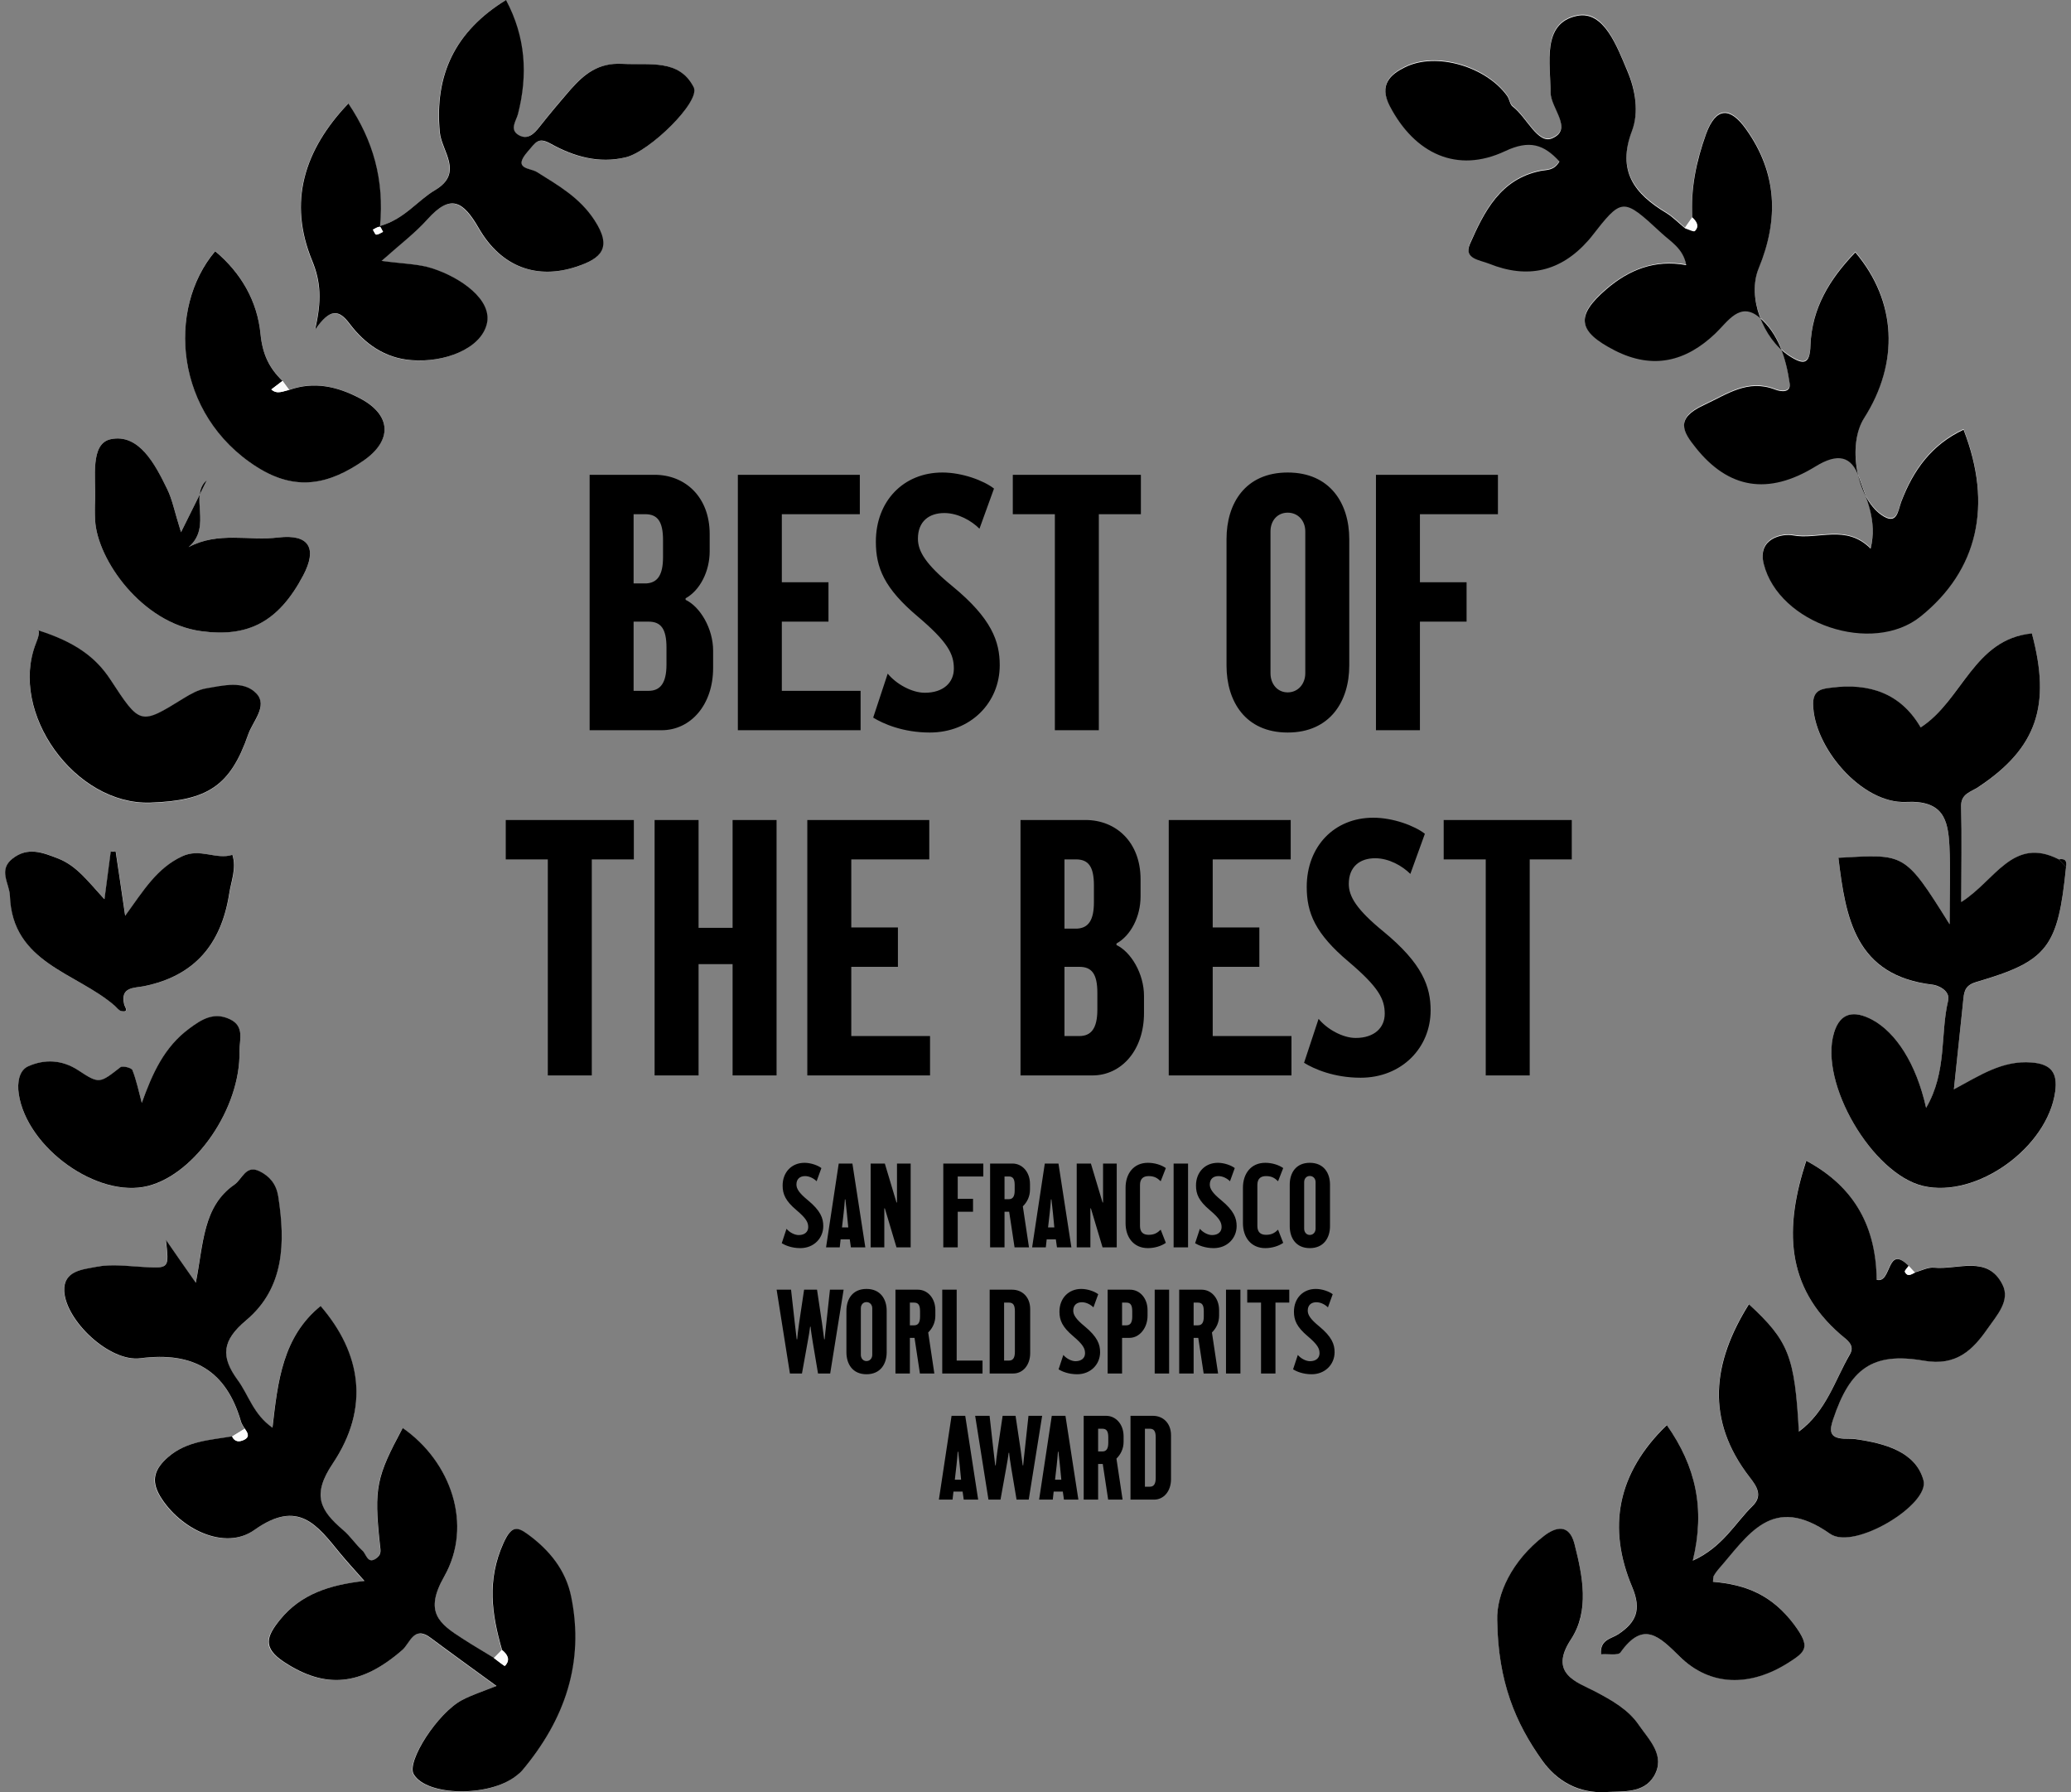 <?xml version="1.0" encoding="utf-8"?>
<svg xmlns="http://www.w3.org/2000/svg" width="312" height="270" viewBox="0 0 312 270" fill="none">
<rect x="0" y="0" width="312" height="270" fill="#808080" stroke="none"/>
<g clip-path="url(#clip0_4740_24977)">
<path d="M43.573 58.736C43.227 58.268 42.88 57.824 42.559 57.355C40.53 55.406 39.541 53.309 39.244 50.275C38.774 45.415 36.349 41.098 32.416 37.817C25.093 46.452 26.305 62.388 38.675 70.306C44.637 74.105 49.634 72.896 54.755 69.369C59.208 66.285 58.936 62.437 54.211 59.97C50.822 58.218 47.333 57.38 43.573 58.712V58.736Z" fill="#FCFCFC"/>
<path d="M311.251 130.621C311.448 129.684 311.127 129.289 310.137 129.462C303.21 125.959 300.588 132.718 295.467 135.9C295.467 130.67 295.541 126.082 295.442 121.518C295.393 119.569 296.877 119.347 298.04 118.583C306.822 112.736 309.024 106.347 306.105 95.443C297.322 96.282 295.64 105.484 289.356 109.603C286.338 104.447 281.613 102.893 275.948 103.609C274.612 103.781 273.152 103.855 273.152 106.026C273.152 112.564 280.475 121.124 287.155 120.828C292.746 120.556 293.488 123.492 293.686 127.488C293.859 131.016 293.711 134.543 293.711 139.255C286.883 128.327 287.006 128.672 276.962 129.24C278.026 138.342 279.486 147.001 291.187 148.358C291.905 148.432 293.859 149.221 293.488 150.775C292.276 155.857 293.364 161.457 290.173 166.909C288.639 160.199 285.621 155.537 282.058 153.637C279.362 152.182 277.234 152.478 276.294 155.611C274.043 163.159 282.083 176.875 289.728 178.676C297.768 180.575 308.455 172.903 309.618 164.467C310.014 161.63 308.999 160.298 306.055 160.076C301.676 159.755 298.238 162.024 294.354 164.121C294.799 159.755 295.244 155.709 295.665 151.688C295.714 151.269 295.739 150.874 295.789 150.455C295.912 149.197 296.184 148.407 297.768 147.939C308.504 144.781 310.038 142.709 311.251 130.646V130.621Z" fill="#FCFCFC"/>
<path d="M288.466 191.677C288.169 191.356 287.847 191.011 287.55 190.69C284.112 187.261 285.027 193.379 282.702 192.762C282.578 184.967 279.535 178.824 272.089 174.828C268.823 184.893 268.947 193.774 277.259 201.002C278.174 201.791 279.486 202.556 278.669 203.987C276.418 207.884 275.181 212.522 270.975 215.63C270.357 204.283 269.441 201.964 263.455 196.438C257.938 205.22 256.874 213.854 263.578 222.513C264.617 223.845 265.582 225.276 264.024 226.805C261.352 229.42 259.546 232.997 254.994 235.069C256.899 227.225 255.464 220.835 251.085 214.644C243.614 221.896 242.13 230.086 245.865 239.041C247.325 242.495 246.434 244.394 243.738 246.17C242.674 246.861 240.992 246.96 241.165 249.18C242.229 249.106 243.738 249.402 244.109 248.884C247.547 244.049 249.947 246.491 253.015 249.501C257.641 254.04 263.677 254.064 269.367 250.463C272.039 248.761 272.831 248.119 270.258 244.69C266.893 240.176 262.96 238.671 258.037 238.252C258.086 237.758 258.037 237.536 258.136 237.388C258.334 237.043 258.556 236.722 258.804 236.426C263.306 231.32 266.893 224.832 275.676 231.024C279.288 233.565 290.717 226.608 289.752 222.982C288.59 218.64 283.889 217.382 279.535 216.765C278.941 216.691 278.323 216.716 277.704 216.691C275.552 216.568 275.602 215.458 276.146 213.755C278.669 206.207 282.034 203.592 289.802 204.949C294.75 205.812 297.199 203.296 299.425 200.089C300.736 198.189 302.889 195.92 301.652 193.478C299.376 188.988 294.923 191.282 291.36 190.937C290.42 190.838 289.406 191.406 288.441 191.652L288.466 191.677Z" fill="#FCFCFC"/>
<path d="M74.4 249.772C72.817 248.81 71.233 247.872 69.699 246.886C66.137 244.567 63.861 242.84 66.879 237.536C71.307 229.741 67.893 220.169 60.645 215.137C56.662 222.513 56.291 224.116 57.206 232.652C57.305 233.515 57.478 234.107 56.786 234.674C55.4 235.809 55.178 234.156 54.608 233.638C53.545 232.676 52.753 231.418 51.665 230.505C48.201 227.595 46.89 225.3 50.106 220.49C55.697 212.152 54.435 203.913 48.275 196.759C42.561 201.421 41.818 208.156 41.027 215.087C38.108 213.089 37.44 210.154 35.782 207.909C33.184 204.381 33.432 201.964 37.044 198.929C42.833 194.045 42.981 187.187 41.893 180.23C41.596 178.405 40.631 177.246 39.122 176.481C36.994 175.395 36.475 177.665 35.287 178.479C30.513 181.809 30.636 187.409 29.474 193.256C27.544 190.493 26.332 188.717 24.971 186.792C25.466 191.109 25.466 191.06 21.681 190.887C19.256 190.764 16.758 190.394 14.457 190.863C12.503 191.257 9.509 191.405 9.658 194.514C9.88 199.003 16.486 205.22 21.112 204.628C29.103 203.592 34.075 206.453 36.277 214.15C36.376 214.545 36.648 214.865 36.846 215.235L34.916 216.42C31.552 216.962 28.088 217.086 25.268 219.528C23.264 221.279 22.621 222.981 24.056 225.374C26.975 230.308 33.778 233.688 38.256 230.505C44.96 225.769 47.731 229.79 51.195 234.008C52.209 235.267 53.322 236.451 54.856 238.177C49.587 238.77 45.257 240.151 42.091 244.073C40.062 246.565 39.468 248.242 42.758 250.389C48.919 254.434 54.287 254.015 60.546 248.588C61.684 247.601 62.253 244.813 64.826 246.738C67.968 249.106 71.159 251.375 74.746 253.99C72.52 254.878 70.986 255.372 69.576 256.112C65.865 258.085 61.164 265.387 62.278 267.287C64.207 270.592 73.608 270.765 77.69 267.558C78.012 267.311 78.358 267.065 78.605 266.744C85.013 259.121 88.006 250.512 86.002 240.546C85.186 236.525 82.687 233.515 79.471 231.147C77.789 229.913 76.973 229.889 75.785 232.504C73.287 238.029 74.029 243.185 75.587 248.563C75.191 248.958 74.796 249.377 74.4 249.772Z" fill="#FCFCFC"/>
<path d="M253.881 34.315C252.941 33.525 252.075 32.612 251.011 31.971C246.237 29.085 243.565 25.631 245.865 19.612C246.929 16.8 246.385 13.445 245.148 10.559C243.565 6.883 241.635 1.431 237.578 2.294C232.21 3.405 233.57 9.399 233.595 13.79C233.595 16.208 237.083 19.365 233.818 20.747C231.665 21.659 230.008 17.564 227.905 15.961C227.484 15.64 227.435 14.851 227.064 14.357C223.897 9.966 216.377 7.672 211.651 10.04C209.549 11.101 207.668 12.631 209.375 15.887C213.136 23.066 219.518 26.075 226.742 22.671C230.453 20.919 232.605 21.684 234.931 24.225C234.114 25.68 233.001 25.458 232.061 25.656C226 26.914 223.6 31.774 221.448 36.658C220.458 38.878 222.883 39.051 224.318 39.618C230.131 41.962 235.129 40.827 239.285 36.115C239.433 35.967 239.557 35.819 239.681 35.647C244.381 29.628 244.431 29.578 250.269 34.981C251.654 36.263 253.584 37.3 254.029 39.84C249.304 38.977 245.371 40.605 242.031 43.442C237.281 47.512 237.652 49.831 243.268 52.693C248.983 55.604 253.98 54.42 258.458 50.103C260.313 48.326 262.119 45.292 265.014 47.685C267.933 50.127 269.071 53.926 269.615 57.651C269.813 59.057 268.403 58.959 267.438 58.589C263.282 56.985 260.239 59.279 256.676 60.932C252.397 62.93 253.46 64.855 255.489 67.371C260.387 73.464 266.349 74.574 273.524 70.158C276.814 68.135 278.942 68.53 280.055 71.811C281.143 74.993 282.85 78.25 281.811 82.542C278.1 78.842 273.895 81.284 270.06 80.544C268.675 80.272 264.692 80.914 265.706 84.836C267.982 93.89 282.083 98.626 289.357 92.755C297.966 85.798 300.242 75.98 295.814 64.632C291.039 66.853 288.219 70.701 286.438 75.462C285.918 76.819 285.844 79.162 283.419 77.46C279.634 74.796 278.298 66.828 280.847 62.856C286.165 54.494 285.72 45.243 279.511 37.916C275.701 41.888 272.955 46.304 272.757 51.903C272.658 54.765 271.792 54.987 269.467 53.458C265.607 50.917 263.158 44.651 264.964 40.284C268.007 32.908 267.735 25.878 263.01 19.316C260.684 16.06 258.532 15.961 257.023 20.081C255.538 24.151 254.648 28.32 254.969 32.662C254.598 33.18 254.252 33.698 253.881 34.216V34.315Z" fill="#FCFCFC"/>
<path d="M57.477 39.297C60.174 36.855 62.474 35.128 64.355 33.056C67.818 29.208 69.673 30.268 72.073 34.388C75.512 40.333 80.93 42.109 86.768 40.21C90.528 38.976 92.211 37.373 89.514 33.204C87.263 29.75 84.072 27.974 80.855 25.951C79.816 25.285 77.095 25.557 79.445 22.868C80.657 21.486 81.004 20.598 82.933 21.684C86.397 23.608 90.157 24.693 94.19 23.731C97.777 22.892 105.545 15.319 104.456 13.173C102.255 8.831 97.802 9.843 93.72 9.645C90.058 9.448 87.956 11.175 85.902 13.518C84.269 15.344 82.711 17.243 81.202 19.167C80.385 20.203 79.421 21.116 78.134 20.401C76.625 19.562 77.714 18.255 77.986 17.194C79.495 11.273 79.124 5.6 76.18 0.024C68.486 4.785 65.394 11.323 66.21 19.957C66.482 22.818 69.871 26.05 65.493 28.665C62.821 30.268 60.916 33.031 57.205 34.067C57.873 27.111 56.191 21.215 52.43 15.615C45.751 22.621 43.351 30.441 46.988 39.322C48.274 42.455 48.472 45.316 47.408 49.707C49.709 46.426 50.995 46.624 52.628 48.795C54.904 51.804 57.898 53.95 61.881 54.271C66.828 54.666 72.345 52.618 73.285 48.844C74.201 45.168 69.278 41.789 65.022 40.432C62.944 39.766 60.644 39.766 57.428 39.322L57.477 39.297Z" fill="#FCFCFC"/>
<path d="M15.743 135.432C13.269 132.792 11.611 130.448 8.816 129.338C6.466 128.401 4.239 127.513 1.914 129.338C-0.288 131.065 1.444 133.063 1.518 134.938C1.864 145.151 11.562 146.508 17.351 151.54C17.648 151.812 17.945 152.231 18.291 152.305C19.553 152.552 18.811 151.639 18.736 151.318C18.093 148.605 20.27 148.851 21.73 148.555C29.374 147.001 33.357 142.166 34.545 134.691C34.866 132.718 35.683 130.818 35.039 128.771C32.566 129.585 30.191 127.71 27.469 128.993C23.659 130.769 21.655 134.124 18.885 137.948C18.291 133.976 17.87 131.115 17.45 128.253C17.203 128.253 16.955 128.253 16.708 128.278C16.436 130.424 16.139 132.545 15.768 135.432H15.743Z" fill="#FCFCFC"/>
<path d="M5.674 94.926C6.045 95.049 5.822 95.937 5.402 96.998C1.295 107.433 11.29 121.346 22.669 120.951C31.254 120.655 34.693 118.46 37.389 110.689C38.057 108.74 40.383 106.397 38.651 104.547C36.746 102.499 33.629 103.313 31.007 103.757C29.844 103.955 28.681 104.596 27.667 105.237C21.086 109.308 21.136 109.283 16.608 102.376C14.407 99.046 11.314 96.751 5.674 94.975V94.926Z" fill="#FCFCFC"/>
<path d="M21.358 166.145C20.912 164.492 20.541 162.79 19.948 161.211C19.824 160.866 18.488 160.545 18.142 160.792C15.024 163.209 14.975 163.357 11.808 161.26C9.335 159.607 6.687 159.558 4.263 160.644C2.902 161.236 2.556 163.061 2.828 164.837C4.065 172.953 14.752 180.601 22.298 178.676C29.447 176.851 36.251 166.909 36.078 158.399C36.053 156.697 36.919 154.6 34.593 153.539C32.193 152.453 30.363 153.588 28.532 154.945C24.747 157.757 22.941 161.754 21.358 166.169V166.145Z" fill="#FCFCFC"/>
<path d="M27.271 80.174C26.281 77.016 25.959 75.215 25.168 73.637C23.337 69.936 20.937 65.274 16.682 66.162C13.54 66.828 14.456 71.984 14.332 75.314C14.283 76.326 14.283 77.362 14.332 78.373C14.654 84.318 21.407 93.865 30.289 95.074C37.315 96.011 41.941 93.717 45.676 86.686C47.829 82.641 46.592 80.421 41.941 80.963C37.488 81.481 32.886 80.026 28.409 82.419C32.045 79.335 28.409 74.648 31.179 72.305C30.239 74.204 29.002 76.671 27.271 80.174Z" fill="#FCFCFC"/>
<path d="M225.556 244.049C225.704 253.423 228.376 259.615 232.334 265.214C234.561 268.372 237.851 270.222 241.883 269.975C244.481 269.827 247.598 270.197 249.157 267.607C250.987 264.548 248.464 262.18 246.905 259.886C245.273 257.493 242.848 256.136 240.226 254.779C237.628 253.423 233.249 252.165 236.663 246.984C239.508 242.692 238.445 237.487 237.208 232.627C236.416 229.494 234.363 230.037 232.606 231.393C227.733 235.168 225.432 240.25 225.556 244.073V244.049Z" fill="#FCFCFC"/>
<path d="M254.969 32.76C254.673 28.393 255.563 24.249 257.023 20.179C258.532 16.059 260.684 16.158 263.01 19.414C267.735 26 268.007 33.006 264.964 40.382C263.158 44.749 265.607 50.99 269.467 53.556C271.792 55.085 272.658 54.863 272.757 52.001C272.955 46.377 275.701 41.961 279.511 38.014C285.72 45.341 286.165 54.592 280.847 62.954C278.298 66.926 279.634 74.894 283.419 77.558C285.844 79.26 285.918 76.917 286.438 75.56C288.244 70.799 291.039 66.951 295.814 64.731C300.242 76.078 297.966 85.921 289.357 92.853C282.083 98.724 267.982 93.988 265.706 84.934C264.717 80.987 268.675 80.371 270.06 80.642C273.895 81.382 278.1 78.915 281.811 82.64C282.85 78.372 281.143 75.116 280.055 71.909C278.942 68.628 276.814 68.234 273.524 70.256C266.325 74.697 260.363 73.562 255.489 67.469C253.46 64.953 252.372 63.028 256.676 61.03C260.239 59.377 263.282 57.083 267.438 58.687C268.403 59.057 269.813 59.155 269.615 57.749C269.071 54 267.933 50.225 265.014 47.783C262.119 45.39 260.313 48.424 258.458 50.201C253.98 54.493 248.983 55.702 243.268 52.791C237.677 49.929 237.281 47.61 242.031 43.54C245.371 40.678 249.279 39.05 254.029 39.938C253.584 37.398 251.654 36.386 250.269 35.079C244.431 29.676 244.381 29.726 239.681 35.745C239.557 35.917 239.409 36.065 239.285 36.213C235.129 40.925 230.131 42.06 224.318 39.716C222.883 39.149 220.483 38.976 221.448 36.756C223.6 31.872 226.025 26.987 232.061 25.754C233.001 25.556 234.114 25.754 234.931 24.323C232.605 21.782 230.453 21.017 226.742 22.769C219.518 26.173 213.136 23.164 209.375 15.985C207.668 12.704 209.549 11.175 211.651 10.138C216.377 7.77 223.922 10.064 227.064 14.456C227.41 14.949 227.46 15.738 227.905 16.059C230.008 17.662 231.665 21.757 233.818 20.845C237.083 19.463 233.595 16.306 233.595 13.888C233.595 9.497 232.234 3.503 237.578 2.392C241.635 1.554 243.59 6.981 245.148 10.656C246.385 13.543 246.929 16.898 245.865 19.71C243.565 25.754 246.237 29.207 251.011 32.069C252.05 32.71 252.916 33.623 253.881 34.413C254.376 34.561 255.167 34.98 255.341 34.807C256.033 34.092 255.563 33.426 254.945 32.858L254.969 32.76Z" fill="black"/>
<path d="M36.869 215.211C36.671 214.841 36.399 214.52 36.3 214.126C34.074 206.454 29.126 203.567 21.135 204.604C16.509 205.196 9.904 198.954 9.681 194.489C9.533 191.381 12.526 191.233 14.48 190.838C16.806 190.37 19.305 190.74 21.704 190.863C25.489 191.06 25.489 191.085 24.995 186.768C26.355 188.717 27.567 190.493 29.497 193.231C30.66 187.385 30.536 181.76 35.311 178.455C36.498 177.64 37.018 175.371 39.145 176.456C40.654 177.221 41.619 178.381 41.916 180.206C43.005 187.187 42.856 194.045 37.067 198.905C33.455 201.939 33.208 204.332 35.806 207.884C37.463 210.129 38.156 213.065 41.05 215.063C41.842 208.106 42.584 201.372 48.299 196.734C54.459 203.888 55.721 212.103 50.13 220.466C46.913 225.251 48.249 227.545 51.688 230.481C52.776 231.394 53.568 232.652 54.632 233.614C55.201 234.132 55.399 235.785 56.809 234.65C57.502 234.083 57.328 233.515 57.23 232.627C56.314 224.092 56.71 222.488 60.668 215.112C67.917 220.145 71.331 229.716 66.903 237.512C63.884 242.84 66.136 244.567 69.723 246.861C71.281 247.873 72.865 248.785 74.423 249.747C74.992 250.167 76.007 250.981 76.081 250.932C76.947 250.019 76.477 249.229 75.635 248.539C74.077 243.185 73.335 238.03 75.833 232.479C77.021 229.864 77.837 229.889 79.519 231.122C82.76 233.491 85.234 236.5 86.051 240.521C88.079 250.487 85.061 259.097 78.654 266.72C78.382 267.04 78.06 267.287 77.738 267.534C73.656 270.741 64.255 270.568 62.326 267.262C61.213 265.363 65.913 258.036 69.624 256.087C71.034 255.347 72.568 254.854 74.794 253.966C71.207 251.351 68.016 249.057 64.874 246.713C62.326 244.789 61.732 247.601 60.594 248.563C54.335 254.015 48.967 254.41 42.807 250.364C39.541 248.218 40.135 246.54 42.139 244.049C45.305 240.127 49.635 238.745 54.904 238.153C53.37 236.426 52.282 235.242 51.243 233.984C47.779 229.766 44.984 225.745 38.304 230.481C33.826 233.663 27.048 230.284 24.104 225.35C22.694 222.957 23.312 221.255 25.316 219.503C28.136 217.061 31.6 216.938 34.964 216.371C35.36 217.209 36.053 217.234 36.746 216.889C37.735 216.42 37.265 215.778 36.869 215.186V215.211Z" fill="black"/>
<path d="M288.466 191.677C289.431 191.43 290.446 190.863 291.386 190.961C294.948 191.307 299.426 189.012 301.677 193.502C302.914 195.944 300.762 198.214 299.451 200.113C297.224 203.32 294.75 205.837 289.827 204.973C282.034 203.616 278.695 206.231 276.171 213.78C275.602 215.457 275.553 216.592 277.73 216.715C278.348 216.74 278.942 216.715 279.56 216.79C283.89 217.406 288.615 218.664 289.778 223.006C290.742 226.632 279.338 233.589 275.701 231.048C266.919 224.856 263.332 231.344 258.829 236.451C258.582 236.747 258.359 237.067 258.161 237.413C258.087 237.561 258.112 237.783 258.062 238.276C262.985 238.695 266.919 240.225 270.283 244.715C272.831 248.144 272.064 248.785 269.393 250.487C263.703 254.089 257.666 254.089 253.04 249.525C249.948 246.491 247.573 244.073 244.134 248.908C243.763 249.426 242.254 249.106 241.19 249.204C241.017 246.984 242.699 246.885 243.763 246.195C246.46 244.419 247.35 242.519 245.891 239.065C242.13 230.111 243.615 221.921 251.11 214.668C255.465 220.86 256.924 227.249 255.019 235.094C259.571 233.022 261.377 229.445 264.049 226.83C265.608 225.3 264.643 223.869 263.604 222.537C256.899 213.879 257.963 205.269 263.48 196.462C269.467 201.988 270.382 204.307 271.001 215.655C275.182 212.546 276.419 207.909 278.695 204.011C279.511 202.58 278.2 201.816 277.284 201.026C268.947 193.798 268.824 184.917 272.114 174.853C279.56 178.849 282.628 184.991 282.727 192.787C285.052 193.403 284.162 187.286 287.576 190.715C287.378 191.011 286.933 191.43 287.007 191.603C287.403 192.417 287.972 191.948 288.516 191.701L288.466 191.677Z" fill="black"/>
<path d="M311.251 130.621C310.038 142.684 308.504 144.781 297.768 147.914C296.184 148.383 295.912 149.172 295.789 150.43C295.739 150.85 295.714 151.244 295.665 151.664C295.244 155.709 294.824 159.73 294.354 164.097C298.263 162 301.676 159.706 306.055 160.051C308.999 160.273 310.014 161.605 309.618 164.442C308.455 172.879 297.768 180.551 289.728 178.651C282.083 176.851 274.018 163.159 276.294 155.586C277.234 152.453 279.362 152.182 282.058 153.613C285.621 155.537 288.664 160.175 290.173 166.884C293.364 161.408 292.276 155.808 293.488 150.751C293.859 149.197 291.905 148.408 291.187 148.334C279.51 146.977 278.051 138.318 276.962 129.215C286.981 128.672 286.883 128.302 293.711 139.231C293.711 134.519 293.859 130.991 293.686 127.464C293.488 123.467 292.746 120.532 287.155 120.803C280.5 121.124 273.177 112.539 273.152 106.002C273.152 103.831 274.612 103.757 275.948 103.584C281.588 102.869 286.338 104.398 289.356 109.579C295.665 105.484 297.322 96.282 306.105 95.419C309.024 106.298 306.847 112.712 298.04 118.558C296.902 119.323 295.393 119.545 295.442 121.494C295.566 126.082 295.467 130.671 295.467 135.876C300.563 132.694 303.21 125.934 310.137 129.437C310.508 129.832 310.879 130.202 311.251 130.597V130.621Z" fill="black"/>
<path d="M57.478 39.297C60.694 39.741 62.994 39.741 65.072 40.407C69.328 41.764 74.251 45.144 73.335 48.82C72.395 52.594 66.878 54.666 61.931 54.247C57.948 53.926 54.954 51.78 52.678 48.77C51.045 46.599 49.734 46.402 47.458 49.683C48.497 45.292 48.324 42.43 47.038 39.297C43.376 30.441 45.801 22.597 52.48 15.591C56.241 21.191 57.898 27.086 57.255 34.043C60.941 33.007 62.871 30.219 65.543 28.64C69.921 26.026 66.532 22.794 66.26 19.932C65.444 11.298 68.536 4.736 76.23 0C79.198 5.575 79.545 11.249 78.036 17.169C77.764 18.23 76.675 19.538 78.184 20.376C79.495 21.092 80.435 20.179 81.252 19.143C82.761 17.219 84.344 15.344 85.952 13.494C88.006 11.175 90.108 9.423 93.77 9.621C97.827 9.843 102.305 8.831 104.507 13.149C105.595 15.295 97.827 22.868 94.24 23.707C90.207 24.669 86.447 23.583 82.984 21.659C81.054 20.574 80.707 21.462 79.495 22.843C77.145 25.532 79.866 25.261 80.906 25.927C84.121 27.95 87.338 29.751 89.564 33.179C92.285 37.349 90.578 38.952 86.818 40.185C80.98 42.11 75.562 40.334 72.123 34.364C69.748 30.244 67.868 29.183 64.404 33.032C62.524 35.128 60.224 36.855 57.527 39.273L57.478 39.297ZM57.7 34.906C57.527 34.635 57.354 34.142 57.23 34.166C56.884 34.191 56.538 34.438 56.191 34.61C56.364 34.857 56.513 35.35 56.686 35.35C57.032 35.35 57.354 35.079 57.725 34.931L57.7 34.906Z" fill="black"/>
<path d="M15.742 135.432C16.113 132.545 16.41 130.424 16.682 128.278C16.93 128.278 17.177 128.278 17.424 128.253C17.845 131.115 18.29 133.976 18.859 137.948C21.63 134.124 23.634 130.769 27.444 128.993C30.165 127.71 32.54 129.56 35.014 128.771C35.657 130.818 34.816 132.718 34.519 134.691C33.332 142.166 29.373 147.001 21.704 148.555C20.27 148.851 18.068 148.605 18.711 151.318C18.785 151.639 19.527 152.552 18.266 152.305C17.919 152.231 17.622 151.812 17.326 151.54C11.537 146.483 1.839 145.126 1.493 134.938C1.418 133.063 -0.313 131.065 1.888 129.338C4.214 127.513 6.44 128.426 8.791 129.338C11.586 130.448 13.268 132.792 15.717 135.432H15.742Z" fill="black"/>
<path d="M5.674 94.925C11.314 96.701 14.407 98.996 16.608 102.326C21.136 109.233 21.086 109.258 27.667 105.188C28.706 104.546 29.844 103.905 31.007 103.707C33.629 103.263 36.746 102.449 38.651 104.497C40.383 106.347 38.057 108.691 37.389 110.639C34.693 118.41 31.279 120.606 22.669 120.902C11.314 121.296 1.32 107.383 5.402 96.948C5.822 95.912 6.045 95.024 5.674 94.876V94.925Z" fill="black"/>
<path d="M21.358 166.144C22.941 161.728 24.722 157.732 28.532 154.92C30.363 153.563 32.193 152.403 34.593 153.514C36.919 154.574 36.053 156.671 36.078 158.373C36.251 166.909 29.447 176.826 22.298 178.651C14.728 180.575 4.065 172.928 2.828 164.812C2.556 163.011 2.902 161.21 4.263 160.618C6.712 159.533 9.335 159.607 11.808 161.235C14.975 163.332 15.024 163.184 18.142 160.766C18.463 160.519 19.799 160.84 19.948 161.186C20.566 162.764 20.912 164.466 21.358 166.119V166.144Z" fill="black"/>
<path d="M27.271 80.174C29.002 76.671 30.239 74.204 31.179 72.305C28.409 74.623 32.07 79.31 28.409 82.419C32.886 80.026 37.513 81.506 41.941 80.963C46.592 80.421 47.829 82.616 45.676 86.686C41.941 93.742 37.315 96.036 30.289 95.074C21.383 93.865 14.654 84.318 14.332 78.373C14.283 77.362 14.283 76.326 14.332 75.314C14.456 71.984 13.54 66.828 16.682 66.162C20.937 65.274 23.362 69.936 25.168 73.637C25.959 75.215 26.281 77.041 27.271 80.174Z" fill="black"/>
<path d="M225.556 244.049C225.432 240.2 227.733 235.119 232.606 231.369C234.363 230.012 236.416 229.47 237.208 232.602C238.445 237.462 239.484 242.667 236.663 246.96C233.249 252.14 237.603 253.398 240.226 254.755C242.848 256.137 245.297 257.493 246.905 259.862C248.464 262.131 250.987 264.499 249.157 267.583C247.598 270.173 244.481 269.803 241.883 269.951C237.851 270.173 234.561 268.323 232.334 265.19C228.351 259.59 225.679 253.398 225.556 244.024V244.049Z" fill="black"/>
<path d="M43.574 58.736C47.335 57.404 50.823 58.218 54.212 59.994C58.937 62.461 59.209 66.31 54.757 69.393C49.636 72.921 44.638 74.13 38.676 70.331C26.282 62.437 25.094 46.501 32.417 37.842C36.351 41.123 38.775 45.415 39.245 50.3C39.542 53.334 40.532 55.431 42.56 57.38C41.991 57.799 41.447 58.243 40.878 58.662C41.744 59.476 42.684 58.909 43.574 58.736Z" fill="black"/>
<path d="M311.252 130.621C310.881 130.227 310.51 129.857 310.139 129.462C311.103 129.264 311.45 129.684 311.252 130.621Z" fill="black"/>
<path d="M254.97 32.76C255.589 33.327 256.034 34.018 255.366 34.709C255.193 34.881 254.401 34.462 253.906 34.314C254.277 33.796 254.624 33.278 254.995 32.76H254.97Z" fill="#FCFCFC"/>
<path d="M75.611 248.562C76.452 249.253 76.922 250.043 76.056 250.955C76.007 251.029 74.967 250.191 74.398 249.771C74.794 249.377 75.19 248.957 75.586 248.562H75.611Z" fill="#FCFCFC"/>
<path d="M36.87 215.211C37.266 215.803 37.736 216.444 36.746 216.913C36.029 217.234 35.361 217.234 34.965 216.395C35.608 216 36.251 215.606 36.87 215.211Z" fill="#FCFCFC"/>
<path d="M288.467 191.676C287.947 191.948 287.353 192.392 286.957 191.578C286.883 191.405 287.329 190.985 287.526 190.689C287.823 191.01 288.145 191.355 288.442 191.676H288.467Z" fill="#FCFCFC"/>
<path d="M57.7 34.906C57.353 35.079 57.007 35.326 56.661 35.326C56.512 35.326 56.339 34.857 56.166 34.586C56.512 34.413 56.859 34.166 57.205 34.142C57.329 34.142 57.527 34.61 57.675 34.882L57.7 34.906Z" fill="#FCFCFC"/>
<path d="M43.574 58.737C42.658 58.909 41.743 59.452 40.877 58.663C41.446 58.243 41.99 57.799 42.559 57.38C42.906 57.849 43.227 58.293 43.574 58.761V58.737Z" fill="#FCFCFC"/>
<path d="M88.829 110V71.523H98.621C103.229 71.523 106.915 74.864 106.915 80.451V83.043C106.915 86.038 105.475 88.918 103.287 90.128V90.358C105.475 91.395 107.434 94.678 107.434 98.019V100.611C107.434 106.198 104.035 110 99.658 110H88.829ZM97.699 93.642H95.453V104.067H97.699C99.427 104.067 100.407 102.973 100.407 100.093V97.558C100.407 94.678 99.543 93.642 97.699 93.642ZM97.181 77.456H95.453V87.882H97.411C99.024 87.766 99.888 86.672 99.888 83.907V81.373C99.888 78.493 99.024 77.456 97.181 77.456ZM111.16 110V71.523H129.535V77.456H117.784V87.709H124.811V93.642H117.784V104.067H129.65V110H111.16ZM140.071 110.346C136.039 110.346 133.044 109.021 131.547 108.099L133.735 101.475C135.003 103.03 137.364 104.355 139.323 104.355C142.145 104.355 143.7 102.8 143.7 100.726C143.7 98.538 142.836 96.752 138.286 92.893C133.217 88.63 131.95 85.52 131.95 81.603C131.95 75.498 136.097 71.178 141.972 71.178C144.967 71.178 148.193 72.387 149.748 73.597L147.559 79.645C146.35 78.435 144.334 77.283 142.26 77.283C139.956 77.283 138.286 78.55 138.286 81.142C138.286 83.043 139.438 85.002 143.527 88.342C149.403 93.181 150.612 96.637 150.612 100.208C150.612 105.853 146.235 110.346 140.071 110.346ZM152.581 77.456V71.523H171.877V77.456H165.541V110H158.917V77.456H152.581ZM184.778 100.266V81.2C184.778 75.843 187.6 71.178 193.994 71.178C200.388 71.178 203.268 75.843 203.268 81.2V100.266C203.268 105.622 200.388 110.346 193.994 110.346C187.6 110.346 184.778 105.622 184.778 100.266ZM193.994 77.226C192.439 77.226 191.402 78.435 191.402 80.048V101.418C191.402 103.03 192.439 104.298 193.994 104.298C195.549 104.298 196.644 103.03 196.644 101.418V80.048C196.644 78.435 195.549 77.226 193.994 77.226ZM207.291 110V71.523H225.666V77.456H213.915V87.709H220.943V93.642H213.915V110H207.291ZM76.194 129.456V123.523H95.49V129.456H89.154V162H82.53V129.456H76.194ZM110.367 162V145.238H105.24V162H98.617V123.523H105.24V139.766H110.367V123.523H116.991V162H110.367ZM121.623 162V123.523H139.997V129.456H128.247V139.709H135.274V145.642H128.247V156.067H140.112V162H121.623ZM153.742 162V123.523H163.534C168.142 123.523 171.828 126.864 171.828 132.451V135.043C171.828 138.038 170.388 140.918 168.199 142.128V142.358C170.388 143.395 172.346 146.678 172.346 150.019V152.611C172.346 158.198 168.948 162 164.57 162H153.742ZM162.612 145.642H160.365V156.067H162.612C164.34 156.067 165.319 154.973 165.319 152.093V149.558C165.319 146.678 164.455 145.642 162.612 145.642ZM162.093 129.456H160.365V139.882H162.324C163.937 139.766 164.801 138.672 164.801 135.907V133.373C164.801 130.493 163.937 129.456 162.093 129.456ZM176.073 162V123.523H194.447V129.456H182.697V139.709H189.724V145.642H182.697V156.067H194.562V162H176.073ZM204.984 162.346C200.952 162.346 197.957 161.021 196.459 160.099L198.648 153.475C199.915 155.03 202.277 156.355 204.235 156.355C207.058 156.355 208.613 154.8 208.613 152.726C208.613 150.538 207.749 148.752 203.198 144.893C198.13 140.63 196.862 137.52 196.862 133.603C196.862 127.498 201.01 123.178 206.885 123.178C209.88 123.178 213.106 124.387 214.661 125.597L212.472 131.645C211.262 130.435 209.246 129.283 207.173 129.283C204.869 129.283 203.198 130.55 203.198 133.142C203.198 135.043 204.35 137.002 208.44 140.342C214.315 145.181 215.525 148.637 215.525 152.208C215.525 157.853 211.147 162.346 204.984 162.346ZM217.494 129.456V123.523H236.79V129.456H230.454V162H223.83V129.456H217.494Z" fill="black"/>
<path d="M120.569 188.014C119.246 188.014 118.264 187.579 117.772 187.277L118.49 185.103C118.906 185.613 119.681 186.048 120.324 186.048C121.25 186.048 121.76 185.538 121.76 184.857C121.76 184.139 121.477 183.553 119.984 182.287C118.32 180.888 117.905 179.868 117.905 178.583C117.905 176.579 119.265 175.162 121.193 175.162C122.176 175.162 123.234 175.559 123.745 175.956L123.026 177.94C122.63 177.543 121.968 177.165 121.288 177.165C120.532 177.165 119.984 177.581 119.984 178.431C119.984 179.055 120.362 179.698 121.703 180.794C123.631 182.382 124.028 183.516 124.028 184.687C124.028 186.54 122.592 188.014 120.569 188.014ZM128.416 175.275L130.363 187.9H128.19L128.02 186.691H126.64L126.508 187.9H124.447L126.356 175.275H128.416ZM127.093 182.76L126.848 184.895H127.793L127.585 182.76C127.509 182.098 127.396 181.04 127.358 180.681H127.282C127.264 181.04 127.169 182.117 127.093 182.76ZM135.058 187.9L133.3 182.022H133.224V187.9H131.164V175.275H133.3L135.058 181.134H135.133V175.275H137.193V187.9H135.058ZM142.109 187.9V175.275H148.138V177.222H144.283V180.586H146.589V182.533H144.283V187.9H142.109ZM152.845 187.9L152.033 182.533H151.333V187.9H149.16V175.275H152.543C153.979 175.275 155.17 176.523 155.17 178.356V179.206C155.17 180.227 154.735 181.096 154.093 181.72L155.019 187.9H152.845ZM151.976 177.222H151.333V180.643H151.976C152.543 180.643 152.864 180.284 152.864 179.339V178.507C152.864 177.562 152.581 177.222 151.976 177.222ZM159.461 175.275L161.408 187.9H159.234L159.064 186.691H157.685L157.552 187.9H155.492L157.401 175.275H159.461ZM158.138 182.76L157.892 184.895H158.837L158.63 182.76C158.554 182.098 158.441 181.04 158.403 180.681H158.327C158.308 181.04 158.214 182.117 158.138 182.76ZM166.102 187.9L164.345 182.022H164.269V187.9H162.209V175.275H164.345L166.102 181.134H166.178V175.275H168.238V187.9H166.102ZM172.933 188.014C170.76 188.014 169.569 186.351 169.569 184.272V178.904C169.569 176.825 170.76 175.162 172.933 175.162C173.954 175.162 174.974 175.483 175.636 175.956L174.861 177.94C174.351 177.449 173.897 177.165 173.046 177.165C172.253 177.165 171.742 177.543 171.742 178.507V184.668C171.742 185.632 172.253 186.01 173.046 186.01C173.897 186.01 174.351 185.727 174.861 185.235L175.636 187.22C174.974 187.692 173.954 188.014 172.933 188.014ZM176.808 187.9V175.275H178.982V187.9H176.808ZM182.843 188.014C181.52 188.014 180.538 187.579 180.046 187.277L180.764 185.103C181.18 185.613 181.955 186.048 182.598 186.048C183.524 186.048 184.034 185.538 184.034 184.857C184.034 184.139 183.751 183.553 182.258 182.287C180.594 180.888 180.179 179.868 180.179 178.583C180.179 176.579 181.539 175.162 183.467 175.162C184.45 175.162 185.508 175.559 186.019 175.956L185.3 177.94C184.904 177.543 184.242 177.165 183.562 177.165C182.806 177.165 182.258 177.581 182.258 178.431C182.258 179.055 182.636 179.698 183.977 180.794C185.905 182.382 186.302 183.516 186.302 184.687C186.302 186.54 184.866 188.014 182.843 188.014ZM190.615 188.014C188.441 188.014 187.251 186.351 187.251 184.272V178.904C187.251 176.825 188.441 175.162 190.615 175.162C191.635 175.162 192.656 175.483 193.318 175.956L192.543 177.94C192.032 177.449 191.579 177.165 190.728 177.165C189.934 177.165 189.424 177.543 189.424 178.507V184.668C189.424 185.632 189.934 186.01 190.728 186.01C191.579 186.01 192.032 185.727 192.543 185.235L193.318 187.22C192.656 187.692 191.635 188.014 190.615 188.014ZM194.301 184.706V178.45C194.301 176.693 195.227 175.162 197.325 175.162C199.423 175.162 200.368 176.693 200.368 178.45V184.706C200.368 186.464 199.423 188.014 197.325 188.014C195.227 188.014 194.301 186.464 194.301 184.706ZM197.325 177.146C196.815 177.146 196.475 177.543 196.475 178.072V185.084C196.475 185.613 196.815 186.029 197.325 186.029C197.836 186.029 198.195 185.613 198.195 185.084V178.072C198.195 177.543 197.836 177.146 197.325 177.146ZM123.237 206.9L122.462 202.289C122.292 201.249 122.141 200.266 122.122 199.851H122.046C122.009 200.266 121.838 201.249 121.649 202.289L120.818 206.9H119.003L117 194.275H119.174L119.741 199.34C119.854 200.38 119.986 201.382 120.024 201.741H120.1C120.119 201.382 120.232 200.38 120.383 199.34L121.139 194.275H123.086L123.842 199.34C123.993 200.38 124.125 201.382 124.163 201.741H124.239C124.258 201.382 124.371 200.38 124.484 199.34L125.033 194.275H127.093L125.07 206.9H123.237ZM127.515 203.706V197.45C127.515 195.693 128.441 194.162 130.539 194.162C132.636 194.162 133.581 195.693 133.581 197.45V203.706C133.581 205.464 132.636 207.014 130.539 207.014C128.441 207.014 127.515 205.464 127.515 203.706ZM130.539 196.146C130.028 196.146 129.688 196.543 129.688 197.072V204.084C129.688 204.613 130.028 205.029 130.539 205.029C131.049 205.029 131.408 204.613 131.408 204.084V197.072C131.408 196.543 131.049 196.146 130.539 196.146ZM138.587 206.9L137.775 201.533H137.075V206.9H134.902V194.275H138.285C139.721 194.275 140.912 195.523 140.912 197.356V198.206C140.912 199.227 140.477 200.096 139.835 200.72L140.761 206.9H138.587ZM137.718 196.222H137.075V199.643H137.718C138.285 199.643 138.606 199.284 138.606 198.339V197.507C138.606 196.562 138.323 196.222 137.718 196.222ZM141.952 206.9V194.275H144.126V204.954H148.019V206.9H141.952ZM149.095 206.9V194.275H152.478C153.99 194.275 155.2 195.371 155.2 197.205V203.82C155.2 205.653 154.085 206.9 152.648 206.9H149.095ZM151.269 196.222V204.954H152.006C152.573 204.954 152.894 204.595 152.894 203.65V197.507C152.894 196.562 152.611 196.222 152.006 196.222H151.269ZM162.273 207.014C160.95 207.014 159.967 206.579 159.476 206.277L160.194 204.103C160.61 204.613 161.385 205.048 162.027 205.048C162.953 205.048 163.464 204.538 163.464 203.857C163.464 203.139 163.18 202.553 161.687 201.287C160.024 199.888 159.608 198.868 159.608 197.583C159.608 195.579 160.969 194.162 162.897 194.162C163.88 194.162 164.938 194.559 165.448 194.956L164.73 196.94C164.333 196.543 163.672 196.165 162.991 196.165C162.235 196.165 161.687 196.581 161.687 197.431C161.687 198.055 162.065 198.698 163.407 199.794C165.335 201.382 165.732 202.516 165.732 203.687C165.732 205.54 164.295 207.014 162.273 207.014ZM170.158 201.533H169.043V206.9H166.869V194.275H170.252C171.689 194.275 172.88 195.523 172.88 197.356V198.206C172.88 200.04 171.67 201.533 170.158 201.533ZM169.685 196.222H169.043V199.643H169.685C170.252 199.643 170.574 199.284 170.574 198.339V197.507C170.574 196.562 170.29 196.222 169.685 196.222ZM173.957 206.9V194.275H176.13V206.9H173.957ZM181.334 206.9L180.521 201.533H179.822V206.9H177.648V194.275H181.031C182.468 194.275 183.658 195.523 183.658 197.356V198.206C183.658 199.227 183.224 200.096 182.581 200.72L183.507 206.9H181.334ZM180.464 196.222H179.822V199.643H180.464C181.031 199.643 181.353 199.284 181.353 198.339V197.507C181.353 196.562 181.069 196.222 180.464 196.222ZM184.699 206.9V194.275H186.872V206.9H184.699ZM187.899 196.222V194.275H194.23V196.222H192.151V206.9H189.978V196.222H187.899ZM197.6 207.014C196.277 207.014 195.294 206.579 194.803 206.277L195.521 204.103C195.937 204.613 196.712 205.048 197.354 205.048C198.28 205.048 198.791 204.538 198.791 203.857C198.791 203.139 198.507 202.553 197.014 201.287C195.351 199.888 194.935 198.868 194.935 197.583C194.935 195.579 196.296 194.162 198.224 194.162C199.206 194.162 200.265 194.559 200.775 194.956L200.057 196.94C199.66 196.543 198.998 196.165 198.318 196.165C197.562 196.165 197.014 196.581 197.014 197.431C197.014 198.055 197.392 198.698 198.734 199.794C200.662 201.382 201.059 202.516 201.059 203.687C201.059 205.54 199.622 207.014 197.6 207.014ZM145.415 213.275L147.362 225.9H145.189L145.018 224.691H143.639L143.506 225.9H141.446L143.355 213.275H145.415ZM144.092 220.76L143.847 222.895H144.792L144.584 220.76C144.508 220.098 144.395 219.04 144.357 218.681H144.281C144.262 219.04 144.168 220.117 144.092 220.76ZM153.147 225.9L152.372 221.289C152.202 220.249 152.05 219.266 152.032 218.851H151.956C151.918 219.266 151.748 220.249 151.559 221.289L150.727 225.9H148.913L146.91 213.275H149.083L149.65 218.34C149.764 219.38 149.896 220.382 149.934 220.741H150.009C150.028 220.382 150.142 219.38 150.293 218.34L151.049 213.275H152.995L153.751 218.34C153.903 219.38 154.035 220.382 154.073 220.741H154.148C154.167 220.382 154.281 219.38 154.394 218.34L154.942 213.275H157.002L154.98 225.9H153.147ZM160.513 213.275L162.46 225.9H160.286L160.116 224.691H158.737L158.604 225.9H156.544L158.453 213.275H160.513ZM159.19 220.76L158.945 222.895H159.89L159.682 220.76C159.606 220.098 159.493 219.04 159.455 218.681H159.379C159.36 219.04 159.266 220.117 159.19 220.76ZM166.946 225.9L166.134 220.533H165.434V225.9H163.261V213.275H166.644C168.08 213.275 169.271 214.523 169.271 216.356V217.206C169.271 218.227 168.836 219.096 168.194 219.72L169.12 225.9H166.946ZM166.077 215.222H165.434V218.643H166.077C166.644 218.643 166.965 218.284 166.965 217.339V216.507C166.965 215.562 166.682 215.222 166.077 215.222ZM170.312 225.9V213.275H173.695C175.207 213.275 176.416 214.371 176.416 216.205V222.82C176.416 224.653 175.301 225.9 173.865 225.9H170.312ZM172.485 215.222V223.954H173.222C173.789 223.954 174.11 223.595 174.11 222.65V216.507C174.11 215.562 173.827 215.222 173.222 215.222H172.485Z" fill="black"/>
</g>
<defs>
<clipPath id="clip0_4740_24977">
<rect width="310.5" height="270" fill="white" transform="translate(0.801)"/>
</clipPath>
</defs>
</svg>